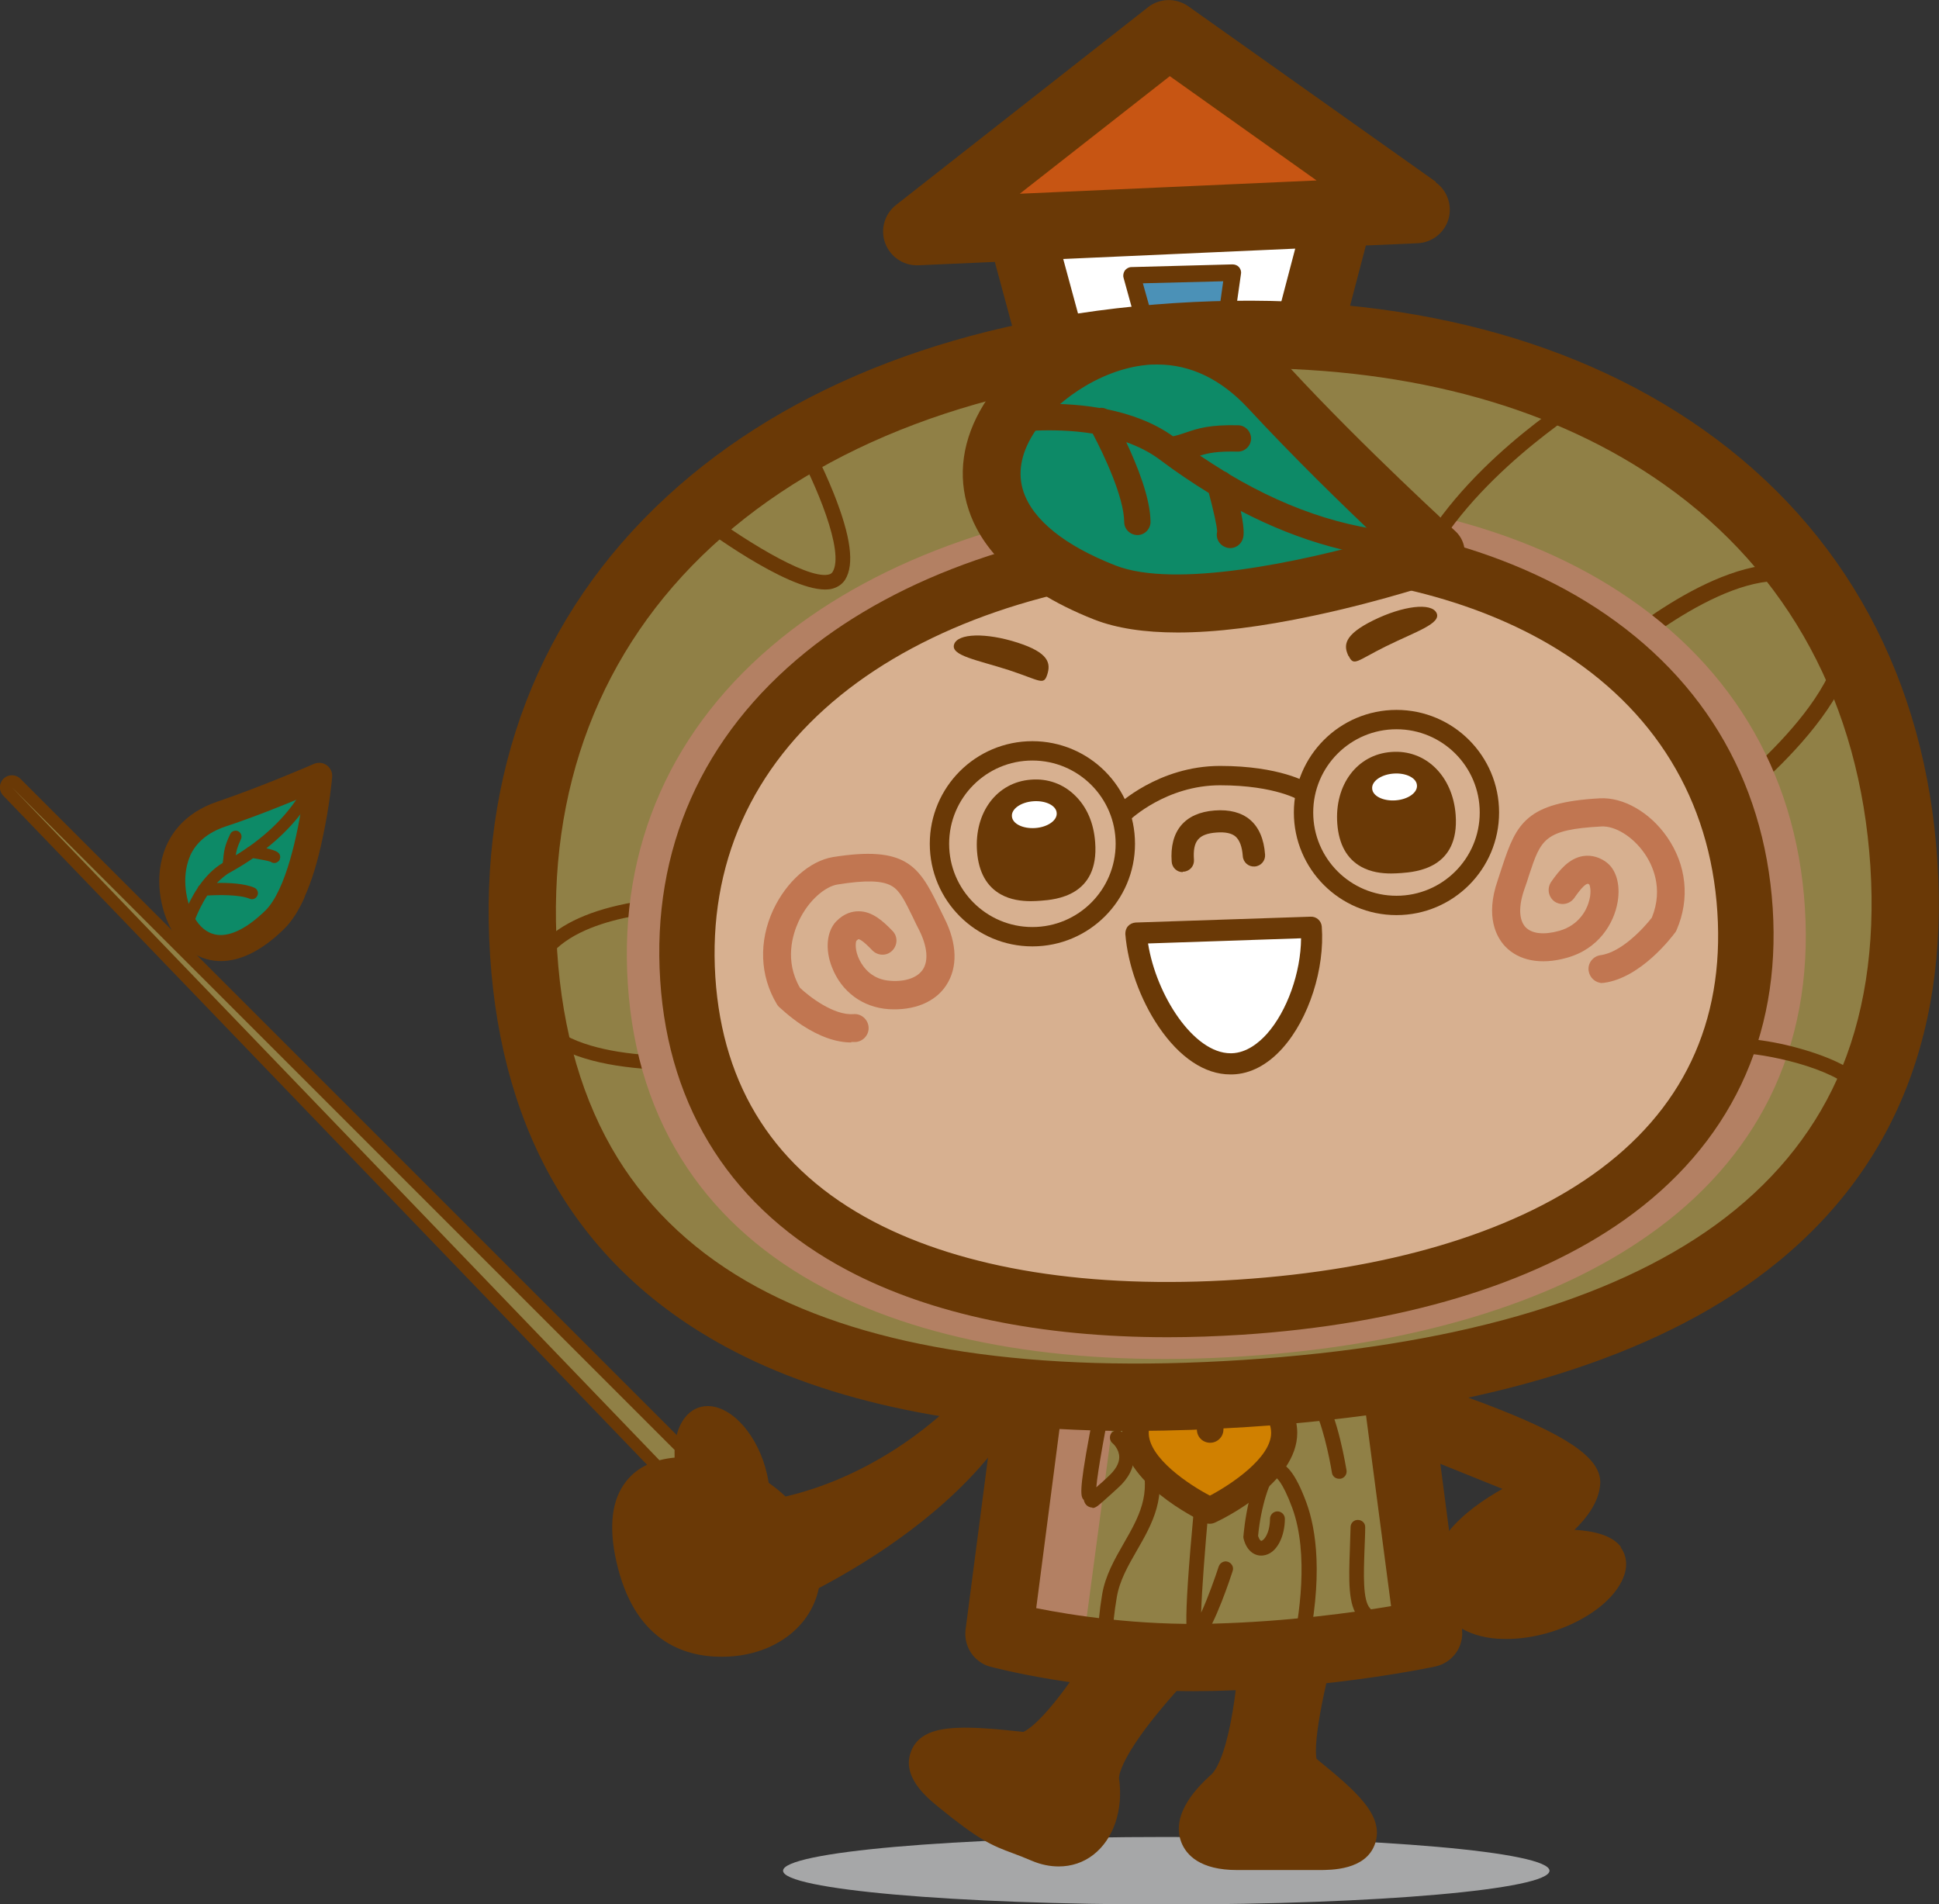 <?xml version="1.0" encoding="UTF-8"?><svg id="b" xmlns="http://www.w3.org/2000/svg" viewBox="0 0 86.17 84.63"><rect x="0" y="0" width="86.17" height="84.63" fill="#333333" stroke="none"/><g id="c"><path d="m68.86,83.14c0,.83-7.62,1.5-17.03,1.5s-17.03-.67-17.03-1.5,7.62-1.5,17.03-1.5,17.03.67,17.03,1.5" fill="#a6a7a8"/><polygon points="30.41 64.87 .53 34.99 29.99 65.61 30.41 64.87" fill="#6a3906" stroke="#6a3906" stroke-linecap="round" stroke-linejoin="round" stroke-width="1.07"/><polygon points="30.41 64.87 .53 34.99 29.99 65.61 30.41 64.87" fill="#908046"/><path d="m9.83,36.18c2.05-.69,4.35-1.7,4.35-1.7,0,0-.43,4.88-1.97,6.4-1.74,1.71-3.18,1.52-3.97.36-.79-1.16-1.22-4.11,1.59-5.06" fill="#0d8a67"/><path d="m13.54,39.87c-.27.61-.58,1.09-.92,1.42-1.31,1.29-2.38,1.48-3.04,1.41-.73-.07-1.35-.47-1.81-1.14-.56-.82-.95-2.32-.49-3.68.25-.75.87-1.74,2.37-2.25,2-.68,4.28-1.67,4.3-1.68.19-.08.41-.06.57.06.17.12.26.32.24.52,0,.05-.11,1.27-.42,2.7-.22,1.06-.49,1.94-.81,2.64m-5.08-1.83c-.03.07-.06.14-.08.21-.31.93-.05,2.06.35,2.66.26.39.59.6.96.64.6.06,1.33-.32,2.11-1.08.92-.9,1.45-3.43,1.68-5.05-.86.36-2.2.9-3.47,1.32-.76.26-1.29.7-1.56,1.31" fill="#6a3906"/><path d="m13.7,34.61c-.55,1.16-1.42,2.16-2.64,3.02-.03.01-.07.04-.09.06-.16.11-.32.22-.49.32.02-.18.06-.36.23-.72.06-.13,0-.29-.13-.35-.13-.06-.29,0-.35.13-.25.52-.27.77-.3,1,0,.09-.02.17-.03.26,0,0,0,.01,0,.02-.42.25-.76.61-1.03.99-.04.03-.07.08-.09.13-.53.8-.77,1.63-.78,1.69-.04.14.04.29.19.33.14.04.29-.04.33-.19,0-.01.22-.78.69-1.5.47-.03,1.42-.05,1.88.14.13.06.29,0,.35-.14,0,0,0,0,0,0,.06-.13,0-.29-.14-.35-.44-.19-1.15-.22-1.66-.21.18-.18.37-.35.59-.47.36-.2.7-.41,1.02-.63.32.05.68.12.78.16.1.08.25.07.34-.02.03-.02.05-.05.06-.08.04-.1.03-.21-.05-.29-.04-.04-.11-.11-.54-.21,1.06-.84,1.85-1.81,2.36-2.88,0,0,0,0,0,0,.06-.13,0-.29-.13-.35-.13-.06-.29,0-.35.13" fill="#6a3906"/><path d="m44.36,61.04c-.34-.15-.74-.05-.98.25-.01.02-1.28,1.61-3.54,3.08-1.58,1.02-3.23,1.74-4.93,2.14-.23-.22-.48-.42-.75-.61-.02-.12-.04-.25-.07-.37-.38-1.7-1.54-3.04-2.64-3.04,0,0,0,0,0,0-.39,0-.74.17-1,.5-.34.42-.5,1.06-.47,1.79-.95.09-1.67.44-2.15,1.05-.64.8-.79,2-.44,3.56.78,3.5,2.96,4.24,4.67,4.24.01,0,.02,0,.03,0,1.5,0,2.82-.59,3.61-1.58.35-.44.58-.94.69-1.47,2.46-1.3,5.81-3.46,8.03-6.45.08-.11.13-.23.15-.37l.28-1.83c.06-.37-.14-.73-.49-.88" fill="#6a3906"/><path d="m72.04,68.76c-.38-.52-1.19-.72-2.07-.77.58-.56,1.07-1.24,1.14-1.99.11-1.08-1.19-2.06-4.47-3.36-2.06-.82-4.11-1.43-4.2-1.45-.24-.07-.49-.01-.68.15-.19.16-.27.41-.24.65l.27,1.79c.04.25.21.46.44.56l4.54,1.83c-1.59.89-3.76,2.55-3.02,4.73.39,1.14,1.38,1.83,2.81,1.93.13,0,.26.01.39.01,2.07,0,4.39-1.13,5.11-2.55.39-.76.14-1.28-.04-1.53" fill="#6a3906"/><path d="m37.22,60.6c-.16,0-.3-.13-.3-.3,0-.18-.02-.73,1.25-2.68.61-.93,1.23-1.75,1.24-1.76.1-.13.29-.16.43-.06.13.1.16.29.06.43-.92,1.22-2.38,3.4-2.37,4.06,0,.17-.13.31-.3.31,0,0,0,0,0,0" fill="#6a3906"/><path d="m55.31,63.22c0,.59-.47,1.06-1.06,1.06s-1.06-.47-1.06-1.06.47-1.06,1.06-1.06,1.06.47,1.06,1.06" fill="#cbac90"/><path d="m54.25,64.55c-.73,0-1.33-.6-1.33-1.33s.6-1.33,1.33-1.33,1.33.6,1.33,1.33-.6,1.33-1.33,1.33m0-2.12c-.44,0-.79.36-.79.79s.36.79.79.79.79-.36.79-.79-.36-.79-.79-.79" fill="#6a3906"/><path d="m53.8,78.9c.84-.77,1.34-4.41,1.33-7.33,0-.29.11-.56.31-.76.2-.2.48-.32.76-.32h2.51c.34,0,.66.16.87.44.2.28.26.63.16.96-.85,2.67-1.4,5.53-1.23,6.28,1.71,1.4,3.05,2.51,2.59,3.79-.41,1.15-1.92,1.15-2.49,1.15h-3.63c-1.65,0-2.26-.67-2.48-1.23-.51-1.32.85-2.57,1.3-2.99" fill="#6a3906"/><path d="m40.5,77.8c.51-1.21,2.22-1.13,4.98-.83.14-.06.87-.45,2.38-2.67.93-1.37,1.66-2.71,1.67-2.72.27-.48.86-.69,1.36-.47l2.3.99c.33.14.57.44.63.79.07.35-.05.71-.3.96-.01.01-1.06,1.04-2.06,2.27-1.79,2.19-1.73,2.9-1.73,2.91.2,1.4-.24,2.7-1.14,3.4-.45.35-.98.52-1.54.52-.39,0-.79-.08-1.19-.25-.33-.14-.59-.24-.83-.33-.96-.35-1.54-.6-3.36-2.09-.49-.4-1.64-1.35-1.17-2.47" fill="#6a3906"/><path d="m63.49,72.59l-1.47-11.24h-16.16s-1.47,11.27-1.47,11.27c0,0,4.26,1.17,9.55,1.03,5.29-.14,9.55-1.06,9.55-1.06" fill="#b38063"/><path d="m48.1,73.32c1.61.22,3.64.39,5.84.33,5.29-.14,9.55-1.06,9.55-1.06l-1.47-11.24h-12.32l-1.6,11.97Z" fill="#908046"/><path d="m53.04,75.16c-5,0-8.87-1.05-9.04-1.09-.72-.2-1.18-.9-1.09-1.64l1.47-11.28c.1-.75.73-1.3,1.48-1.3h16.16c.75,0,1.39.56,1.48,1.31l1.47,11.24c.1.77-.41,1.49-1.17,1.66-.18.04-4.45.95-9.82,1.09-.32,0-.63.01-.95.01m-6.98-3.69c1.59.32,4.52.78,7.85.69,3.35-.09,6.29-.5,7.92-.78l-1.12-8.53h-13.53s-1.12,8.62-1.12,8.62Z" fill="#6a3906"/><path d="m48.55,67s-.07,0-.12-.02c-.19-.06-.24-.23-.26-.29,0,0,0-.01,0-.02-.14-.15-.24-.29.25-2.92.23-1.24.49-2.46.49-2.47.04-.18.21-.29.39-.25.18.04.29.21.25.39-.39,1.87-.77,3.94-.83,4.68.03-.03.06-.05.09-.08.12-.1.26-.23.43-.39.33-.3.5-.59.5-.87,0-.36-.29-.62-.3-.62-.14-.12-.15-.33-.04-.46.12-.14.32-.16.46-.04.02.02.52.44.53,1.11,0,.48-.23.95-.71,1.38-.17.16-.31.28-.43.39-.42.38-.55.5-.7.5" fill="#6a3906"/><path d="m57.73,73.79s-.05,0-.07,0c-.18-.04-.29-.21-.25-.39.33-1.51.77-4.33.02-6.38-.45-1.22-.73-1.37-.77-1.38-.21.1-.63,1.31-.75,2.62.05.16.11.22.14.22.11-.01.38-.31.39-.98,0-.18.15-.33.33-.33h0c.18,0,.33.15.33.33,0,.75-.34,1.56-.97,1.63-.31.04-.72-.14-.87-.77,0-.03-.01-.07,0-.1,0-.03.25-3.13,1.32-3.28.53-.08.99.48,1.48,1.81.42,1.15.77,3.26,0,6.74-.03.15-.17.26-.32.26" fill="#6a3906"/><path d="m49.17,73.79c-.16,0-.3-.11-.32-.27-.06-.34-.12-1.15.13-2.66.14-.84.56-1.57.96-2.27.65-1.13,1.26-2.2.75-3.69-.9-2.6-.84-3.44-.83-3.52.02-.18.18-.31.36-.29.18.02.31.18.29.36,0,.03-.03.83.8,3.25.61,1.77-.1,3.02-.8,4.23-.39.68-.76,1.33-.88,2.06-.24,1.41-.19,2.13-.13,2.43.03.18-.09.35-.27.38-.02,0-.04,0-.06,0" fill="#6a3906"/><path d="m53.14,73.03s-.1,0-.14-.03c-.29-.13-.47-.21.07-6.07.25-2.79.56-5.59.56-5.61.02-.18.18-.31.36-.29.18.02.31.18.29.36-.36,3.26-.84,8.24-.9,10.28.32-.7.64-1.62.78-2.05.06-.17.24-.27.41-.21.17.06.27.24.21.41-.08.25-.8,2.44-1.36,3.07-.08.09-.18.13-.28.13" fill="#6a3906"/><path d="m61,73.35c-.18,0-.32-.14-.33-.32-.02-.54-.12-.96-.28-1.13-.49-.55-.45-1.67-.4-3.08.01-.31.02-.63.03-.95,0-.18.15-.33.33-.32.18,0,.33.15.32.33,0,.33-.02.65-.03.97-.04,1.12-.08,2.27.24,2.62.27.3.42.82.44,1.55,0,.18-.14.33-.32.34,0,0,0,0-.01,0" fill="#6a3906"/><path d="m59.51,65.72c-.16,0-.3-.11-.32-.28-.1-.63-.46-2.38-.89-3-.1-.15-.07-.35.08-.46.15-.1.35-.07.46.08.61.87.98,3.18,1,3.28.03.18-.09.35-.27.38-.02,0-.04,0-.05,0" fill="#6a3906"/><path d="m53.76,67.13s3.3-1.56,3.3-3.45c0-.91-.74-1.8-1.65-1.8s-1.65.74-1.65,1.65c0-.91-.74-1.65-1.65-1.65s-1.65.88-1.65,1.8c0,1.9,3.3,3.45,3.3,3.45" fill="#d08000"/><path d="m53.76,67.72c-.09,0-.17-.02-.25-.06-.37-.18-3.64-1.78-3.64-3.98,0-1.27,1.05-2.38,2.24-2.38.65,0,1.24.28,1.65.73.41-.45,1-.73,1.65-.73,1.19,0,2.24,1.11,2.24,2.38,0,2.21-3.27,3.81-3.64,3.98-.08.04-.16.06-.25.06m-1.65-5.25c-.55,0-1.06.59-1.06,1.21,0,1.12,1.8,2.31,2.72,2.79.91-.48,2.72-1.67,2.72-2.79,0-.62-.52-1.21-1.06-1.21-.59,0-1.06.48-1.06,1.06,0,.32-.26.59-.59.59s-.59-.26-.59-.59c0-.59-.48-1.06-1.06-1.06" fill="#6a3906"/><polygon points="51.94 1.5 40.74 10.29 62.94 9.3 51.94 1.5" fill="#c75513"/><polygon points="45.33 10.08 47.15 16.79 57.69 16.47 59.54 9.45 45.33 10.08" fill="#fff"/><path d="m63.81,8.08L52.81.28c-.54-.38-1.27-.37-1.79.04l-11.2,8.79c-.51.4-.71,1.09-.48,1.7.22.59.78.98,1.4.98.02,0,.04,0,.07,0l3.4-.15,1.5,5.55c.18.65.77,1.11,1.44,1.11.02,0,.03,0,.05,0l10.54-.32c.66-.02,1.23-.47,1.4-1.12l1.56-5.95,2.3-.1c.64-.03,1.19-.46,1.37-1.07.18-.61-.05-1.27-.57-1.64m-11.82-4.72l6.53,4.64-13.19.59,6.66-5.22Zm4.54,11.64l-8.25.25-1.02-3.76,10.31-.46-1.04,3.96Z" fill="#6a3906"/><polygon points="54.52 13.94 50.79 14.04 50.29 12.23 54.78 12.11 54.52 13.94" fill="#4b91b7"/><path d="m50.79,14.42c-.17,0-.32-.11-.36-.27l-.5-1.81c-.03-.11,0-.23.06-.32.07-.09.18-.15.29-.15l4.49-.12c.11,0,.22.04.29.12.07.08.11.19.09.3l-.26,1.83c-.03.18-.18.32-.36.32l-3.73.1s0,0,0,0m-.01-1.83l.3,1.07,3.12-.08.15-1.08-3.57.09Z" fill="#6a3906"/><path d="m84.61,38.4c1.03,15.81-11.24,22.37-29.27,23.54-18.03,1.17-31.04-3.75-32.07-19.56-1.03-15.81,10.99-26.24,29.02-27.41,18.03-1.17,31.29,7.62,32.32,23.43" fill="#908046"/><path d="m50.51,63.6c-7.55,0-13.69-1.26-18.29-3.76-6.4-3.48-9.92-9.32-10.44-17.37-.53-8.12,2.18-15.17,7.84-20.39,5.45-5.03,13.26-8,22.57-8.61,9.31-.6,17.44,1.34,23.5,5.62,6.29,4.44,9.89,11.08,10.41,19.2.52,8.04-2.2,14.29-8.1,18.57-5.13,3.72-12.72,5.93-22.56,6.56-1.7.11-3.35.17-4.93.17m4.97-47.24c-1.01,0-2.04.03-3.09.1-8.62.56-15.79,3.26-20.74,7.82-4.97,4.58-7.35,10.81-6.89,18,.23,3.59,1.14,6.69,2.69,9.2,1.46,2.36,3.54,4.29,6.19,5.73,5.06,2.75,12.33,3.84,21.6,3.24,9.27-.6,16.33-2.62,21-6,2.44-1.77,4.26-3.95,5.4-6.48,1.21-2.69,1.71-5.88,1.48-9.47-.47-7.19-3.63-13.05-9.15-16.95-4.82-3.41-11.17-5.18-18.48-5.18" fill="#6a3906"/><path d="m30.18,47.56c-.72,0-1.76-.04-2.82-.21-1.81-.29-3.99-1.05-4.12-2.98-.06-.96.23-1.79.88-2.47.82-.87,2.17-1.47,4.03-1.8,1.36-.24,2.47-.23,2.52-.24.17,0,.3.14.3.31,0,.17-.14.3-.3.3,0,0,0,0,0,0-.18,0-4.38.02-6.09,1.84-.53.56-.76,1.22-.71,2.01.1,1.53,2.01,2.16,3.6,2.42,1.81.29,3.62.18,3.64.18.17-.01.31.12.32.28.01.17-.12.31-.28.32-.03,0-.39.02-.95.02" fill="#6a3906"/><path d="m76.57,36.15c-.11,0-.22-.05-.3-.15-.12-.16-.09-.39.07-.52.02-.01,1.82-1.39,3.33-3.15,1.33-1.55,2.71-3.72,1.7-5.27-.46-.71-1.07-1.1-1.87-1.21-3.12-.42-7.76,3.71-7.81,3.75-.15.14-.39.12-.52-.03-.14-.15-.12-.39.03-.52.2-.18,4.95-4.39,8.4-3.93,1.01.14,1.82.65,2.39,1.54,2.34,3.61-4.89,9.17-5.2,9.4-.07.05-.15.08-.22.08" fill="#6a3906"/><path d="m55.24,60.28c-7.49.49-13.92-.56-18.59-3.02-2.59-1.36-4.64-3.16-6.1-5.34-1.56-2.32-2.45-5.08-2.65-8.2-.4-6.12,1.96-11.43,6.82-15.36,4.44-3.59,10.84-5.82,18.04-6.28,7.2-.47,13.84.92,18.7,3.9,5.33,3.27,8.36,8.23,8.75,14.35.2,3.12-.33,5.97-1.57,8.47-1.17,2.35-2.97,4.4-5.36,6.08-4.31,3.05-10.55,4.92-18.04,5.4" fill="#b38063"/><path d="m77.54,40.44c.74,11.38-9.47,16.81-22.45,17.65-12.97.84-23.8-3.22-24.54-14.6-.74-11.38,9.37-18.38,22.34-19.22,12.97-.84,23.9,4.8,24.64,16.17" fill="#d7b090"/><path d="m51.89,59.43c-5.65,0-10.52-1.01-14.22-2.97-5.08-2.68-7.96-7.14-8.33-12.89-.38-5.82,1.86-10.86,6.48-14.6,4.19-3.39,10.23-5.49,17.01-5.93,6.78-.44,13.04.87,17.63,3.68,5.06,3.1,7.94,7.82,8.32,13.64.37,5.75-1.91,10.54-6.6,13.86-4.07,2.88-9.95,4.64-16.99,5.1-1.12.07-2.22.11-3.29.11m3.5-34.01c-.79,0-1.6.03-2.41.08-6.28.41-11.82,2.32-15.62,5.39-3.97,3.21-5.9,7.54-5.58,12.53.32,4.92,2.68,8.58,7.03,10.87,4.01,2.11,9.61,3.01,16.2,2.58,6.59-.43,12.04-2.04,15.74-4.65,4.01-2.83,5.88-6.77,5.56-11.69-.32-4.99-2.8-9.03-7.15-11.7-3.62-2.22-8.45-3.4-13.78-3.4" fill="#6a3906"/><path d="m82.86,49.22s-.02,0-.03,0c-.18-.02-.31-.18-.3-.36.03-.27-.28-.53-.54-.71-1.4-.97-4.53-1.49-5.04-1.31-.09.11-.25.15-.39.09-.16-.08-.23-.27-.16-.44.14-.29.56-.39,1.4-.31.63.06,1.41.2,2.15.41,1.26.35,3.35,1.11,3.23,2.34-.02.17-.16.3-.33.3" fill="#6a3906"/><path d="m46.54,29.98c-.16.5-.31.26-1.71-.2-1.4-.45-2.59-.64-2.43-1.14.16-.5,1.42-.53,2.82-.08,1.4.45,1.48.92,1.32,1.42" fill="#6a3906"/><path d="m59.94,29.16c.23.47.35.21,1.66-.44,1.32-.65,2.47-1.01,2.24-1.48-.23-.47-1.49-.32-2.81.33-1.32.65-1.33,1.12-1.1,1.59" fill="#6a3906"/><path d="m36.67,26.2c-1.76,0-5.44-2.74-5.87-3.07-.14-.11-.17-.32-.06-.46.11-.14.32-.17.46-.06,1.63,1.23,4.59,3.12,5.6,2.93.13-.02.17-.08.2-.12.55-.89-.75-3.94-1.7-5.66-.09-.16-.03-.36.13-.45.16-.09.36-.03.45.13.03.05.65,1.18,1.18,2.51.75,1.89.92,3.13.5,3.81-.14.22-.36.36-.64.42-.08.01-.16.02-.25.02" fill="#6a3906"/><path d="m62.99,25.66s-.09,0-.14-.03c-.16-.08-.24-.27-.16-.44,2.02-4.34,7.22-7.58,7.44-7.71.15-.1.36-.05.45.11.1.15.05.36-.11.45-.05.03-5.25,3.27-7.19,7.43-.06.12-.17.19-.3.19" fill="#6a3906"/><path d="m37.83,46.33c-.67,0-1.41-.26-2.19-.77-.6-.4-1.01-.81-1.03-.82-.04-.04-.07-.08-.09-.12-.75-1.25-.81-2.77-.16-4.18.59-1.26,1.63-2.18,2.66-2.35,3.21-.51,3.81.38,4.67,2.15.09.18.18.37.28.57.57,1.13.6,2.19.08,2.98-.49.75-1.43,1.13-2.56,1.06-1.16-.08-2.1-.78-2.52-1.87-.31-.79-.23-1.59.19-2.03.37-.38.74-.45,1-.45.6,0,1.08.43,1.51.88.24.25.22.64-.03.88-.25.24-.64.22-.88-.03-.43-.45-.57-.49-.61-.49,0,0-.03.01-.09.07-.04.07-.08.43.14.86.16.32.55.87,1.37.92.67.05,1.2-.14,1.44-.5.26-.39.2-1.02-.15-1.73-.11-.21-.2-.4-.29-.59-.35-.71-.57-1.19-.95-1.4-.42-.24-1.16-.26-2.4-.06-.52.08-1.28.67-1.73,1.64-.27.59-.63,1.75.06,2.95.41.39,1.51,1.24,2.38,1.17.34-.03.64.23.67.57.03.34-.23.64-.57.67-.06,0-.13,0-.2,0" fill="#c17651"/><path d="m71.22,43.69c-.31,0-.57-.23-.62-.54-.05-.34.19-.65.53-.7.92-.12,1.92-1.2,2.28-1.67.53-1.31.02-2.36-.34-2.87-.51-.73-1.29-1.21-1.9-1.18-2.55.14-2.69.57-3.22,2.17-.06.2-.13.41-.21.63-.26.75-.24,1.35.05,1.67.28.3.82.36,1.5.17.89-.25,1.21-.94,1.3-1.23.15-.44.08-.75.04-.83-.04-.03-.07-.04-.08-.03-.07.01-.23.11-.59.63-.2.28-.58.35-.87.16-.28-.2-.35-.58-.16-.87.37-.53.79-1.04,1.4-1.15.24-.04.62-.04,1.03.25.46.32.66,1,.53,1.78-.16.95-.84,2.1-2.27,2.49-1.14.32-2.13.13-2.74-.52-.36-.39-.89-1.29-.32-2.93.07-.22.14-.42.2-.61.63-1.92,1.08-2.85,4.33-3.03,1.05-.06,2.23.62,2.99,1.71.87,1.25,1.03,2.75.43,4.14-.02.04-.04.09-.07.12-.15.2-1.52,2.01-3.16,2.23-.03,0-.06,0-.08,0" fill="#c17651"/><path d="m52.56,38.76c-.26,0-.47-.2-.49-.46-.1-1.37.58-2.18,1.91-2.28.66-.05,1.19.09,1.57.41.39.33.62.85.67,1.55.02.27-.18.51-.46.53-.27.02-.51-.18-.53-.46-.03-.42-.14-.71-.32-.87-.17-.15-.46-.21-.85-.18-.8.06-1.06.38-1,1.21.02.27-.18.51-.46.53-.01,0-.03,0-.04,0" fill="#6a3906"/><path d="m47.94,37.5c.11,1.42-.68,1.7-1.72,1.78-1.04.08-1.94-.08-2.05-1.49-.11-1.42.67-2.31,1.71-2.39,1.04-.08,1.95.68,2.06,2.1" fill="#6a3906"/><path d="m45.82,40.05c-.43,0-.91-.06-1.34-.3-.63-.35-.99-.99-1.06-1.91-.13-1.73.88-3.08,2.4-3.19.74-.06,1.43.19,1.95.7.53.51.84,1.23.9,2.09.18,2.39-1.77,2.54-2.41,2.59-.14.01-.3.02-.46.02m.21-3.91s-.06,0-.09,0c-.69.05-1.09.68-1.02,1.59.06.78.33.88,1.25.81.88-.07,1.09-.19,1.03-.98-.04-.49-.19-.88-.45-1.13-.19-.19-.44-.28-.71-.28" fill="#6a3906"/><path d="m60.18,36.56c.11,1.42,1.01,1.57,2.05,1.49,1.04-.08,1.83-.37,1.72-1.78-.11-1.42-1.02-2.18-2.06-2.1-1.04.08-1.82.97-1.71,2.39" fill="#6a3906"/><path d="m61.83,38.82c-.43,0-.91-.06-1.34-.3-.63-.35-.99-.99-1.06-1.91-.13-1.73.88-3.08,2.4-3.19,1.52-.12,2.73,1.06,2.86,2.79.18,2.39-1.77,2.54-2.41,2.59-.14.01-.3.02-.46.02m.21-3.91s-.06,0-.09,0c-.69.05-1.09.68-1.02,1.59.04.57.23.68.29.71.26.15.78.11.95.09.88-.07,1.09-.19,1.03-.98-.07-.87-.52-1.42-1.16-1.42" fill="#6a3906"/><path d="m46.96,36.13c.03.33-.4.63-.95.67-.55.04-1.02-.19-1.04-.52-.03-.33.4-.63.95-.67.55-.04,1.02.19,1.04.52" fill="#fff"/><path d="m62.97,34.9c.03.33-.4.63-.95.67-.55.04-1.02-.19-1.04-.52-.03-.33.4-.63.95-.67.55-.04,1.02.19,1.04.52" fill="#fff"/><path d="m58.25,41.21c.2,2.57-1.37,5.99-3.52,6.07-2.15.07-4.07-3.23-4.26-5.8l7.78-.26Z" fill="#fff"/><path d="m54.67,47.75c-1.13,0-2.25-.75-3.18-2.12-.82-1.21-1.37-2.75-1.48-4.12,0-.13.03-.25.12-.35.09-.1.21-.15.34-.16l7.78-.26c.25-.01.47.18.49.44.14,1.87-.57,4.09-1.74,5.4-.66.74-1.43,1.15-2.23,1.17-.03,0-.06,0-.09,0m-3.66-5.82c.36,2.29,2.02,4.88,3.67,4.88.02,0,.04,0,.05,0,.67-.02,1.22-.48,1.56-.86.9-1.01,1.51-2.73,1.52-4.25l-6.8.23Z" fill="#6a3906"/><path d="m56.46,17.3c3.24,3.52,7.35,7.25,7.35,7.25,0,0-10.25,3.53-14.7,1.78-5.03-1.98-5.93-5.05-4.3-7.69,1.63-2.64,7.2-6.16,11.64-1.35" fill="#0d8a67"/><path d="m52.34,28.11c-1.49,0-2.72-.19-3.7-.57-3.78-1.49-5.13-3.47-5.59-4.88-.51-1.53-.28-3.15.67-4.69,1.15-1.86,3.83-4.01,6.99-4.31,1.74-.17,4.3.18,6.69,2.77,3.17,3.43,7.23,7.14,7.27,7.17.34.31.49.77.39,1.21-.09.45-.41.81-.84.96-.11.04-2.67.92-5.83,1.59-2.34.5-4.36.75-6.06.75m-.89-11.91c-.16,0-.33,0-.49.02-2.16.21-4.21,1.75-5.05,3.1-.54.88-.68,1.73-.42,2.52.42,1.27,1.84,2.41,4.09,3.29,2.65,1.04,8.23-.16,11.72-1.15-1.51-1.42-3.8-3.65-5.8-5.81-1.21-1.31-2.57-1.97-4.06-1.97" fill="#6a3906"/><path d="m63.11,23.7c-2.84-.07-5.64-.93-8.48-2.62-.06-.06-.13-.1-.21-.13-.36-.22-.73-.46-1.09-.7.38-.12.78-.2,1.67-.18.32.01.59-.25.6-.57,0-.32-.25-.59-.57-.6-1.27-.03-1.79.14-2.29.31-.18.06-.35.12-.56.17-.02,0-.03,0-.05.01-.88-.63-1.92-.99-2.93-1.2-.1-.05-.22-.08-.34-.06-2.09-.36-3.99-.08-4.12-.06-.32.05-.54.35-.49.67.05.32.35.54.67.49.03,0,1.76-.26,3.64.04.49.92,1.39,2.82,1.4,3.93,0,.32.27.58.59.58,0,0,0,0,0,0,.32,0,.58-.27.58-.59-.01-1.07-.6-2.52-1.08-3.54.53.19,1.04.44,1.48.77.73.55,1.46,1.04,2.19,1.49.19.7.37,1.49.37,1.72-.07.28.08.57.35.68.07.03.15.05.23.05.23,0,.45-.14.54-.36.05-.12.13-.32-.07-1.29,2.65,1.38,5.31,2.11,7.95,2.17,0,0,0,0,.01,0,.32,0,.58-.25.59-.57,0-.32-.25-.59-.57-.6" fill="#6a3906"/><circle cx="45.88" cy="37.5" r="4.13" fill="none" stroke="#6a3906" stroke-miterlimit="10" stroke-width=".86"/><circle cx="62.06" cy="36.11" r="4.13" fill="none" stroke="#6a3906" stroke-miterlimit="10" stroke-width=".86"/><path d="m49.94,36.11s1.71-1.64,4.28-1.64,3.71.71,3.71.71" fill="none" stroke="#6a3906" stroke-miterlimit="10" stroke-width=".86"/></g></svg>
